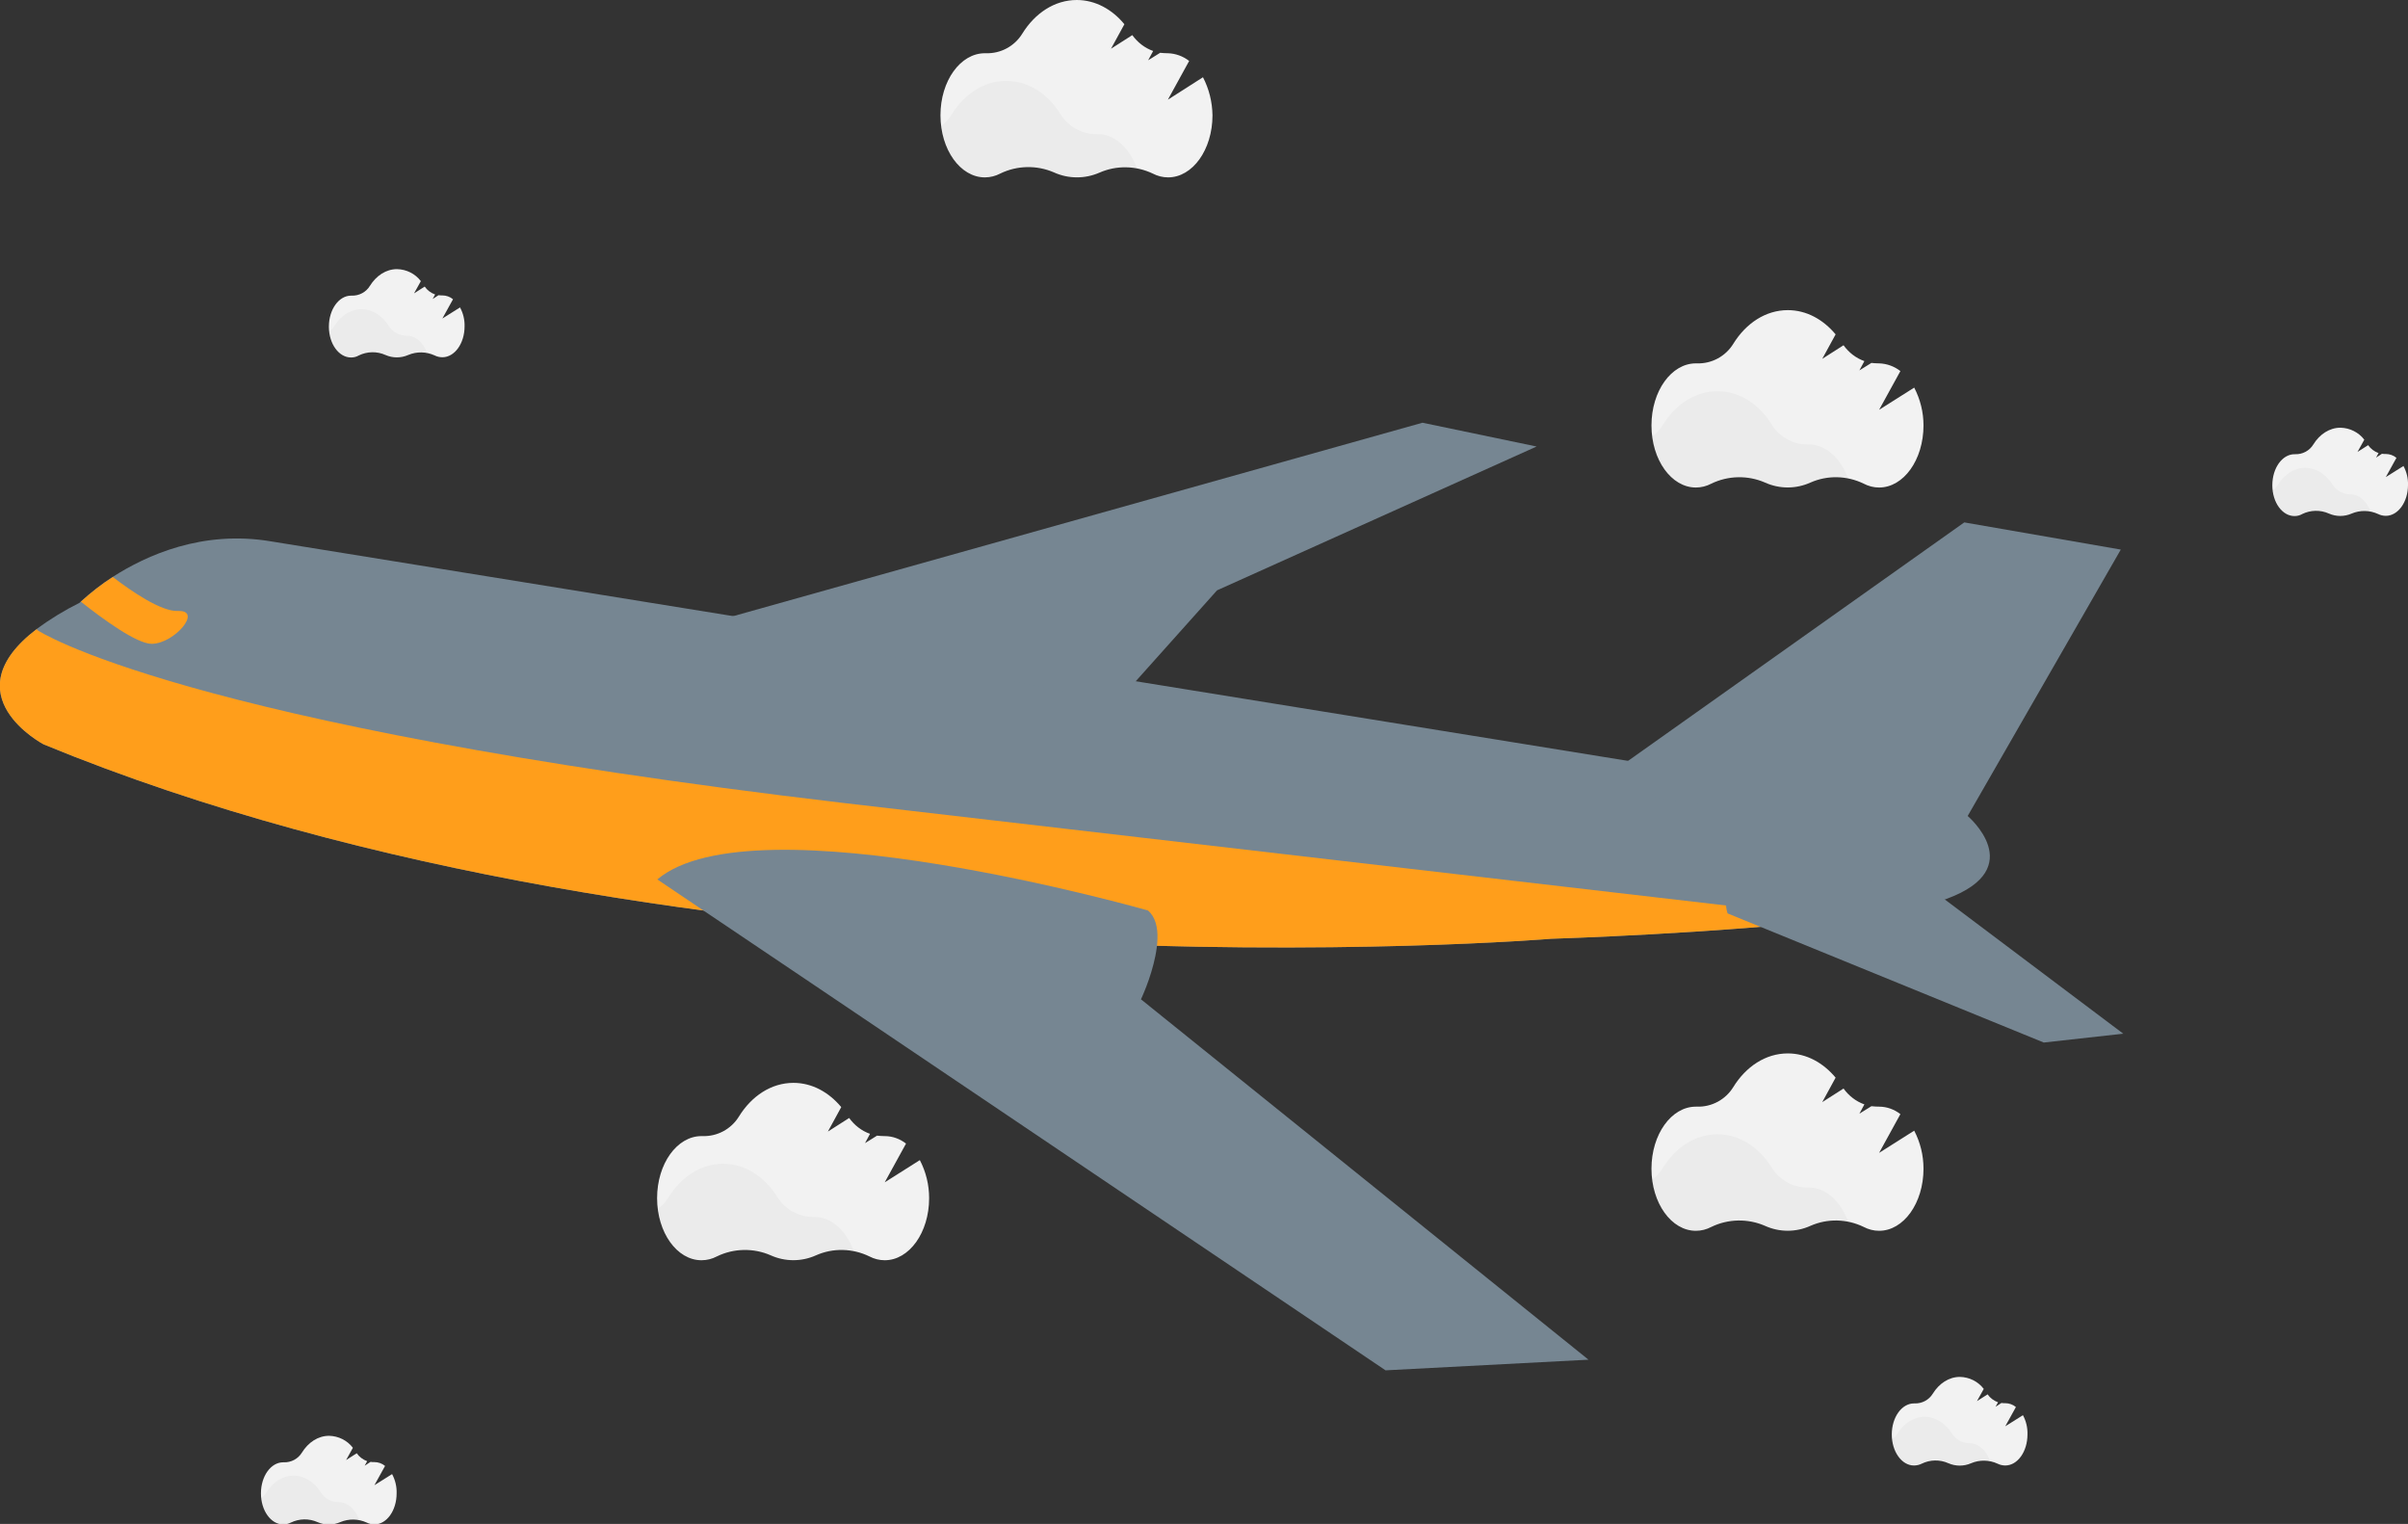 <?xml version="1.0" encoding="utf-8"?>
<!-- Generator: Adobe Illustrator 27.8.1, SVG Export Plug-In . SVG Version: 6.00 Build 0)  -->
<svg version="1.1" id="b8eef085-bbb0-4c81-9a53-f8aa424b48dc"
	 xmlns="http://www.w3.org/2000/svg" xmlns:xlink="http://www.w3.org/1999/xlink" x="0px" y="0px" viewBox="0 0 1063.1 672.7"
	 style="enable-background:new 0 0 1063.1 672.7;" xml:space="preserve">
<rect x="0" y="0" width="1063.1" height="672.7" fill="#333333" stroke="none"/>
<style type="text/css">
	.st0{fill:#768692;}
	.st1{fill:#FF9E1B;}
	.st2{fill:#F2F2F2;}
	.st3{opacity:3.000000e-02;enable-background:new    ;}
</style>
<path class="st0" d="M859.6,396.7c-9.8,3.6-26.9,6.6-46.8,8.9c-54,6.5-128,8.8-128,8.8s-380.4,31.5-665.5-85.8c0,0-41.5-21.7-3-51
	c5.9-4.4,12.2-8.2,18.8-11.5l0.5-0.5c4.4-4,9.1-7.7,14.1-10.9c14.8-9.5,39.7-20.9,70.1-15.7l748.8,121.1
	C868.6,360.1,896,383.2,859.6,396.7z"/>
<path class="st0" d="M710.4,341.8l156.8-111.2l69.1,12l-67.6,117.6C868.6,360.1,712.2,361.4,710.4,341.8z"/>
<polygon class="st0" points="315.8,274.2 628,186.6 678.4,197.1 537.3,260.6 493.2,309.9 "/>
<path class="st1" d="M812.8,405.6c-54,6.5-128,8.8-128,8.8s-380.4,31.5-665.5-85.8c0,0-41.5-21.7-3-51l0.1,0.5
	c0,0,61.5,41.6,355.5,76.3L812.8,405.6z"/>
<path class="st0" d="M762.7,403.2l139.6,57l35.1-3.9l-83.5-62.8C853.8,393.5,752.8,372,762.7,403.2z"/>
<path class="st1" d="M67.1,284.2c-6.7,0.1-21.9-11.1-31.4-18.6c4.4-4,9.1-7.7,14.1-10.9c7.7,5.9,21.3,15.4,28.8,15
	C89.6,269.3,77.1,284,67.1,284.2z"/>
<path class="st0" d="M701.3,600.2l-89.6,4.7L359.7,435l-46.8-31.5l-22.7-15.3c42.6-36,216.6,13.7,216.6,13.7
	c3.3,2.8,4.4,7.5,4.2,12.6c-0.3,9.7-4.8,21-6.6,25.1c-0.4,1-0.7,1.5-0.7,1.5L701.3,600.2z"/>
<path class="st2" d="M406.1,512.1l-15.5,9.8l9.4-17.1c-2.7-2.1-6-3.3-9.4-3.3h-0.2c-1.1,0-2.2-0.1-3.2-0.2l-5.3,3.3l2.2-4.1
	c-3.7-1.3-6.9-3.8-9.2-7l-9.4,6l5.9-10.8c-5.5-6.6-12.9-10.7-21.1-10.7c-9.8,0-18.5,5.8-24.1,14.9c-3.4,5.5-9.5,8.8-16,8.6h-0.5
	c-10.8,0-19.6,12.2-19.6,27.4s8.8,27.4,19.6,27.4c2.4,0,4.7-0.6,6.8-1.7c7.4-3.6,16.1-3.8,23.7-0.5c6.4,2.9,13.7,2.9,20.1,0
	c7.5-3.3,16.1-3.1,23.5,0.5c2.1,1.1,4.4,1.7,6.8,1.7c10.8,0,19.6-12.2,19.6-27.4C410.2,523,408.8,517.3,406.1,512.1z"/>
<path class="st3" d="M376.9,552.2c-5.6-1.1-11.5-0.4-16.8,1.8c-6.4,2.9-13.7,2.9-20.1,0c-7.6-3.3-16.2-3.2-23.7,0.5
	c-2.1,1.1-4.4,1.7-6.8,1.7c-9.6,0-17.6-9.7-19.2-22.4c1.9-1.4,3.6-3.2,4.8-5.2c5.6-9.1,14.4-14.9,24.1-14.9s18.4,5.7,24,14.7
	c3.4,5.5,9.5,8.8,16,8.8h0.2C367,537.1,373.6,543.2,376.9,552.2z"/>
<path class="st2" d="M845.1,499.1l-15.5,9.8l9.4-17.1c-2.7-2.1-6-3.3-9.4-3.3h-0.2c-1.1,0-2.2-0.1-3.2-0.2l-5.3,3.3l2.2-4.1
	c-3.7-1.3-6.9-3.8-9.2-7l-9.4,6l5.9-10.8c-5.5-6.6-12.9-10.7-21.1-10.7c-9.8,0-18.5,5.8-24.1,14.9c-3.4,5.5-9.5,8.8-16,8.6h-0.5
	c-10.8,0-19.6,12.2-19.6,27.4s8.8,27.4,19.6,27.4c2.4,0,4.7-0.6,6.8-1.7c7.4-3.6,16.1-3.8,23.7-0.5c6.4,2.9,13.7,2.9,20.1,0
	c7.5-3.3,16.1-3.1,23.5,0.5c2.1,1.1,4.4,1.7,6.8,1.7c10.8,0,19.6-12.2,19.6-27.4C849.2,510,847.8,504.3,845.1,499.1z"/>
<path class="st3" d="M815.9,539.2c-5.6-1.1-11.5-0.4-16.8,1.8c-6.4,2.9-13.7,2.9-20.1,0c-7.6-3.3-16.2-3.2-23.7,0.5
	c-2.1,1.1-4.4,1.7-6.8,1.7c-9.6,0-17.6-9.7-19.2-22.4c1.9-1.4,3.6-3.2,4.8-5.2c5.6-9.1,14.3-14.9,24.1-14.9s18.4,5.7,24,14.7
	c3.4,5.5,9.5,8.9,16,8.8h0.2C806,524.1,812.6,530.2,815.9,539.2z"/>
<path class="st2" d="M845.1,171.1l-15.5,9.8l9.4-17.1c-2.7-2.1-6-3.3-9.4-3.4h-0.2c-1.1,0-2.2-0.1-3.2-0.2l-5.3,3.3l2.2-4.1
	c-3.7-1.3-6.9-3.8-9.2-7l-9.4,6l5.9-10.8c-5.5-6.6-12.9-10.7-21.1-10.7c-9.8,0-18.5,5.8-24.1,14.9c-3.4,5.5-9.5,8.8-16,8.6h-0.5
	c-10.8,0-19.6,12.2-19.6,27.4s8.8,27.4,19.6,27.4c2.4,0,4.7-0.6,6.8-1.7c7.4-3.6,16.1-3.8,23.7-0.5c6.4,2.9,13.7,2.9,20.1,0
	c7.5-3.3,16.1-3.1,23.5,0.5c2.1,1.1,4.4,1.7,6.8,1.7c10.8,0,19.6-12.2,19.6-27.4C849.2,182,847.8,176.3,845.1,171.1z"/>
<path class="st3" d="M815.9,211.2c-5.6-1.1-11.5-0.4-16.8,1.8c-6.4,2.9-13.7,2.9-20.1,0c-7.6-3.3-16.2-3.2-23.7,0.5
	c-2.1,1.1-4.4,1.7-6.8,1.7c-9.6,0-17.6-9.7-19.2-22.4c1.9-1.4,3.6-3.2,4.8-5.2c5.6-9.1,14.3-14.9,24.1-14.9s18.4,5.7,24,14.7
	c3.4,5.5,9.5,8.9,16,8.8h0.2C806,196.1,812.6,202.2,815.9,211.2z"/>
<path class="st2" d="M203.1,135.7l-7.8,4.9l4.7-8.5c-1.3-1.1-3-1.7-4.7-1.7h-0.1c-0.5,0-1.1,0-1.6-0.1L191,132l1.1-2
	c-1.9-0.7-3.5-1.9-4.6-3.5l-4.7,3l3-5.4c-2.5-3.3-6.4-5.2-10.5-5.3c-4.9,0-9.2,2.9-12,7.4c-1.7,2.8-4.8,4.4-8,4.3h-0.3
	c-5.4,0-9.8,6.1-9.8,13.7s4.4,13.6,9.8,13.6c1.2,0,2.4-0.3,3.4-0.9c3.7-1.8,8-1.9,11.8-0.2c3.2,1.4,6.8,1.4,10,0
	c3.8-1.6,8-1.5,11.7,0.2c1,0.5,2.2,0.8,3.4,0.8c5.4,0,9.8-6.1,9.8-13.6C205.2,141.2,204.5,138.3,203.1,135.7z"/>
<path class="st3" d="M188.5,155.7c-2.8-0.5-5.7-0.2-8.4,0.9c-1.6,0.7-3.3,1.1-5,1.1c-1.7,0-3.5-0.4-5.1-1.1
	c-3.8-1.7-8.1-1.6-11.8,0.2c-1,0.6-2.2,0.8-3.4,0.9c-4.8,0-8.8-4.8-9.6-11.2c1-0.7,1.8-1.6,2.4-2.6c2.8-4.5,7.1-7.4,12-7.4
	s9.2,2.9,12,7.3c1.7,2.8,4.7,4.4,8,4.4h0.1C183.6,148.2,186.9,151.3,188.5,155.7z"/>
<path class="st2" d="M893.1,624.7l-7.8,4.9l4.7-8.5c-1.3-1.1-3-1.7-4.7-1.7h-0.1c-0.5,0-1.1,0-1.6-0.1L881,621l1.1-2
	c-1.9-0.7-3.5-1.9-4.6-3.5l-4.7,3l3-5.4c-2.5-3.3-6.4-5.2-10.5-5.3c-4.9,0-9.2,2.9-12,7.4c-1.7,2.8-4.8,4.4-8,4.3h-0.3
	c-5.4,0-9.8,6.1-9.8,13.7s4.4,13.7,9.8,13.7c1.2,0,2.4-0.3,3.4-0.8c3.7-1.8,8-1.9,11.8-0.2c3.2,1.4,6.8,1.4,10,0
	c3.8-1.6,8-1.5,11.7,0.2c1,0.5,2.2,0.8,3.4,0.8c5.4,0,9.8-6.1,9.8-13.7C895.2,630.2,894.5,627.3,893.1,624.7z"/>
<path class="st3" d="M878.5,644.7c-2.8-0.5-5.7-0.2-8.4,0.9c-1.6,0.7-3.3,1.1-5,1.1c-1.7,0-3.5-0.4-5-1.1c-3.8-1.7-8.1-1.6-11.8,0.2
	c-1,0.6-2.2,0.8-3.4,0.8c-4.8,0-8.8-4.8-9.6-11.2c1-0.7,1.8-1.6,2.4-2.6c2.8-4.5,7.2-7.4,12-7.4s9.2,2.9,12,7.3
	c1.7,2.8,4.7,4.4,8,4.4h0.1C873.6,637.2,876.9,640.3,878.5,644.7z"/>
<path class="st2" d="M173.1,650.7l-7.8,4.9l4.7-8.5c-1.3-1.1-3-1.7-4.7-1.7h-0.1c-0.5,0-1.1,0-1.6-0.1L161,647l1.1-2
	c-1.9-0.7-3.5-1.9-4.6-3.5l-4.7,3l3-5.4c-2.5-3.3-6.4-5.2-10.5-5.3c-4.9,0-9.2,2.9-12,7.4c-1.7,2.8-4.8,4.4-8,4.3h-0.3
	c-5.4,0-9.8,6.1-9.8,13.7s4.4,13.7,9.8,13.7c1.2,0,2.4-0.3,3.4-0.8c3.7-1.8,8-1.9,11.8-0.2c3.2,1.4,6.8,1.4,10,0
	c3.8-1.6,8-1.5,11.7,0.2c1,0.5,2.2,0.8,3.4,0.8c5.4,0,9.8-6.1,9.8-13.7C175.2,656.2,174.5,653.3,173.1,650.7z"/>
<path class="st3" d="M158.5,670.7c-2.8-0.5-5.7-0.2-8.4,0.9c-1.6,0.7-3.3,1.1-5,1.1c-1.7,0-3.5-0.4-5.1-1.1
	c-3.8-1.7-8.1-1.6-11.8,0.2c-1,0.6-2.2,0.8-3.4,0.8c-4.8,0-8.8-4.8-9.6-11.2c1-0.7,1.8-1.6,2.4-2.6c2.8-4.5,7.1-7.4,12-7.4
	s9.2,2.9,12,7.3c1.7,2.8,4.7,4.4,8,4.4h0.1C153.6,663.2,156.9,666.3,158.5,670.7z"/>
<path class="st2" d="M531.1,34.1L515.6,44l9.4-17.1c-2.7-2.1-6-3.3-9.4-3.4h-0.2c-1.1,0-2.2-0.1-3.2-0.2l-5.3,3.3l2.2-4.1
	c-3.7-1.3-6.9-3.8-9.2-7l-9.4,6l5.9-10.8C491,4.1,483.5,0,475.4,0c-9.8,0-18.5,5.8-24.1,14.9c-3.4,5.5-9.5,8.8-16,8.6h-0.5
	c-10.8,0-19.6,12.2-19.6,27.4s8.8,27.4,19.6,27.4c2.4,0,4.7-0.6,6.8-1.7c7.4-3.6,16.1-3.8,23.7-0.5c6.4,2.9,13.7,2.9,20.1,0.1
	c7.5-3.3,16.1-3.1,23.5,0.4c2.1,1.1,4.4,1.7,6.8,1.7c10.8,0,19.6-12.2,19.6-27.4C535.2,45,533.8,39.3,531.1,34.1z"/>
<path class="st3" d="M501.9,74.2c-5.6-1.1-11.5-0.4-16.8,1.8c-6.4,2.9-13.7,2.9-20.1,0c-7.6-3.3-16.2-3.2-23.7,0.5
	c-2.1,1.1-4.4,1.7-6.8,1.7c-9.6,0-17.6-9.7-19.2-22.4c1.9-1.4,3.6-3.2,4.8-5.2c5.6-9.1,14.4-14.9,24.1-14.9c9.8,0,18.4,5.7,24,14.7
	c3.4,5.5,9.5,8.9,16,8.8h0.2C492,59.1,498.6,65.2,501.9,74.2z"/>
<path class="st2" d="M1061.1,205.7l-7.8,4.9l4.7-8.5c-1.3-1.1-3-1.7-4.7-1.7h-0.1c-0.5,0-1.1,0-1.6-0.1l-2.6,1.7l1.1-2
	c-1.9-0.7-3.5-1.9-4.6-3.5l-4.7,3l3-5.4c-2.5-3.3-6.4-5.2-10.5-5.3c-4.9,0-9.2,2.9-12,7.4c-1.7,2.8-4.8,4.4-8,4.3h-0.3
	c-5.4,0-9.8,6.1-9.8,13.7s4.4,13.6,9.8,13.6c1.2,0,2.4-0.3,3.4-0.9c3.7-1.8,8-1.9,11.8-0.2c3.2,1.4,6.8,1.4,10,0
	c3.8-1.6,8-1.5,11.7,0.2c1,0.5,2.2,0.8,3.4,0.8c5.4,0,9.8-6.1,9.8-13.6C1063.2,211.2,1062.5,208.3,1061.1,205.7z"/>
<path class="st3" d="M1046.5,225.7c-2.8-0.5-5.7-0.2-8.4,0.9c-1.6,0.7-3.3,1.1-5,1.1c-1.7,0-3.4-0.4-5-1.1
	c-3.8-1.7-8.1-1.6-11.8,0.2c-1,0.6-2.2,0.8-3.4,0.9c-4.8,0-8.8-4.8-9.6-11.2c1-0.7,1.8-1.6,2.4-2.6c2.8-4.5,7.2-7.4,12-7.4
	s9.2,2.9,12,7.3c1.7,2.7,4.7,4.4,7.9,4.4h0.1C1041.6,218.2,1044.9,221.3,1046.5,225.7z"/>
</svg>
